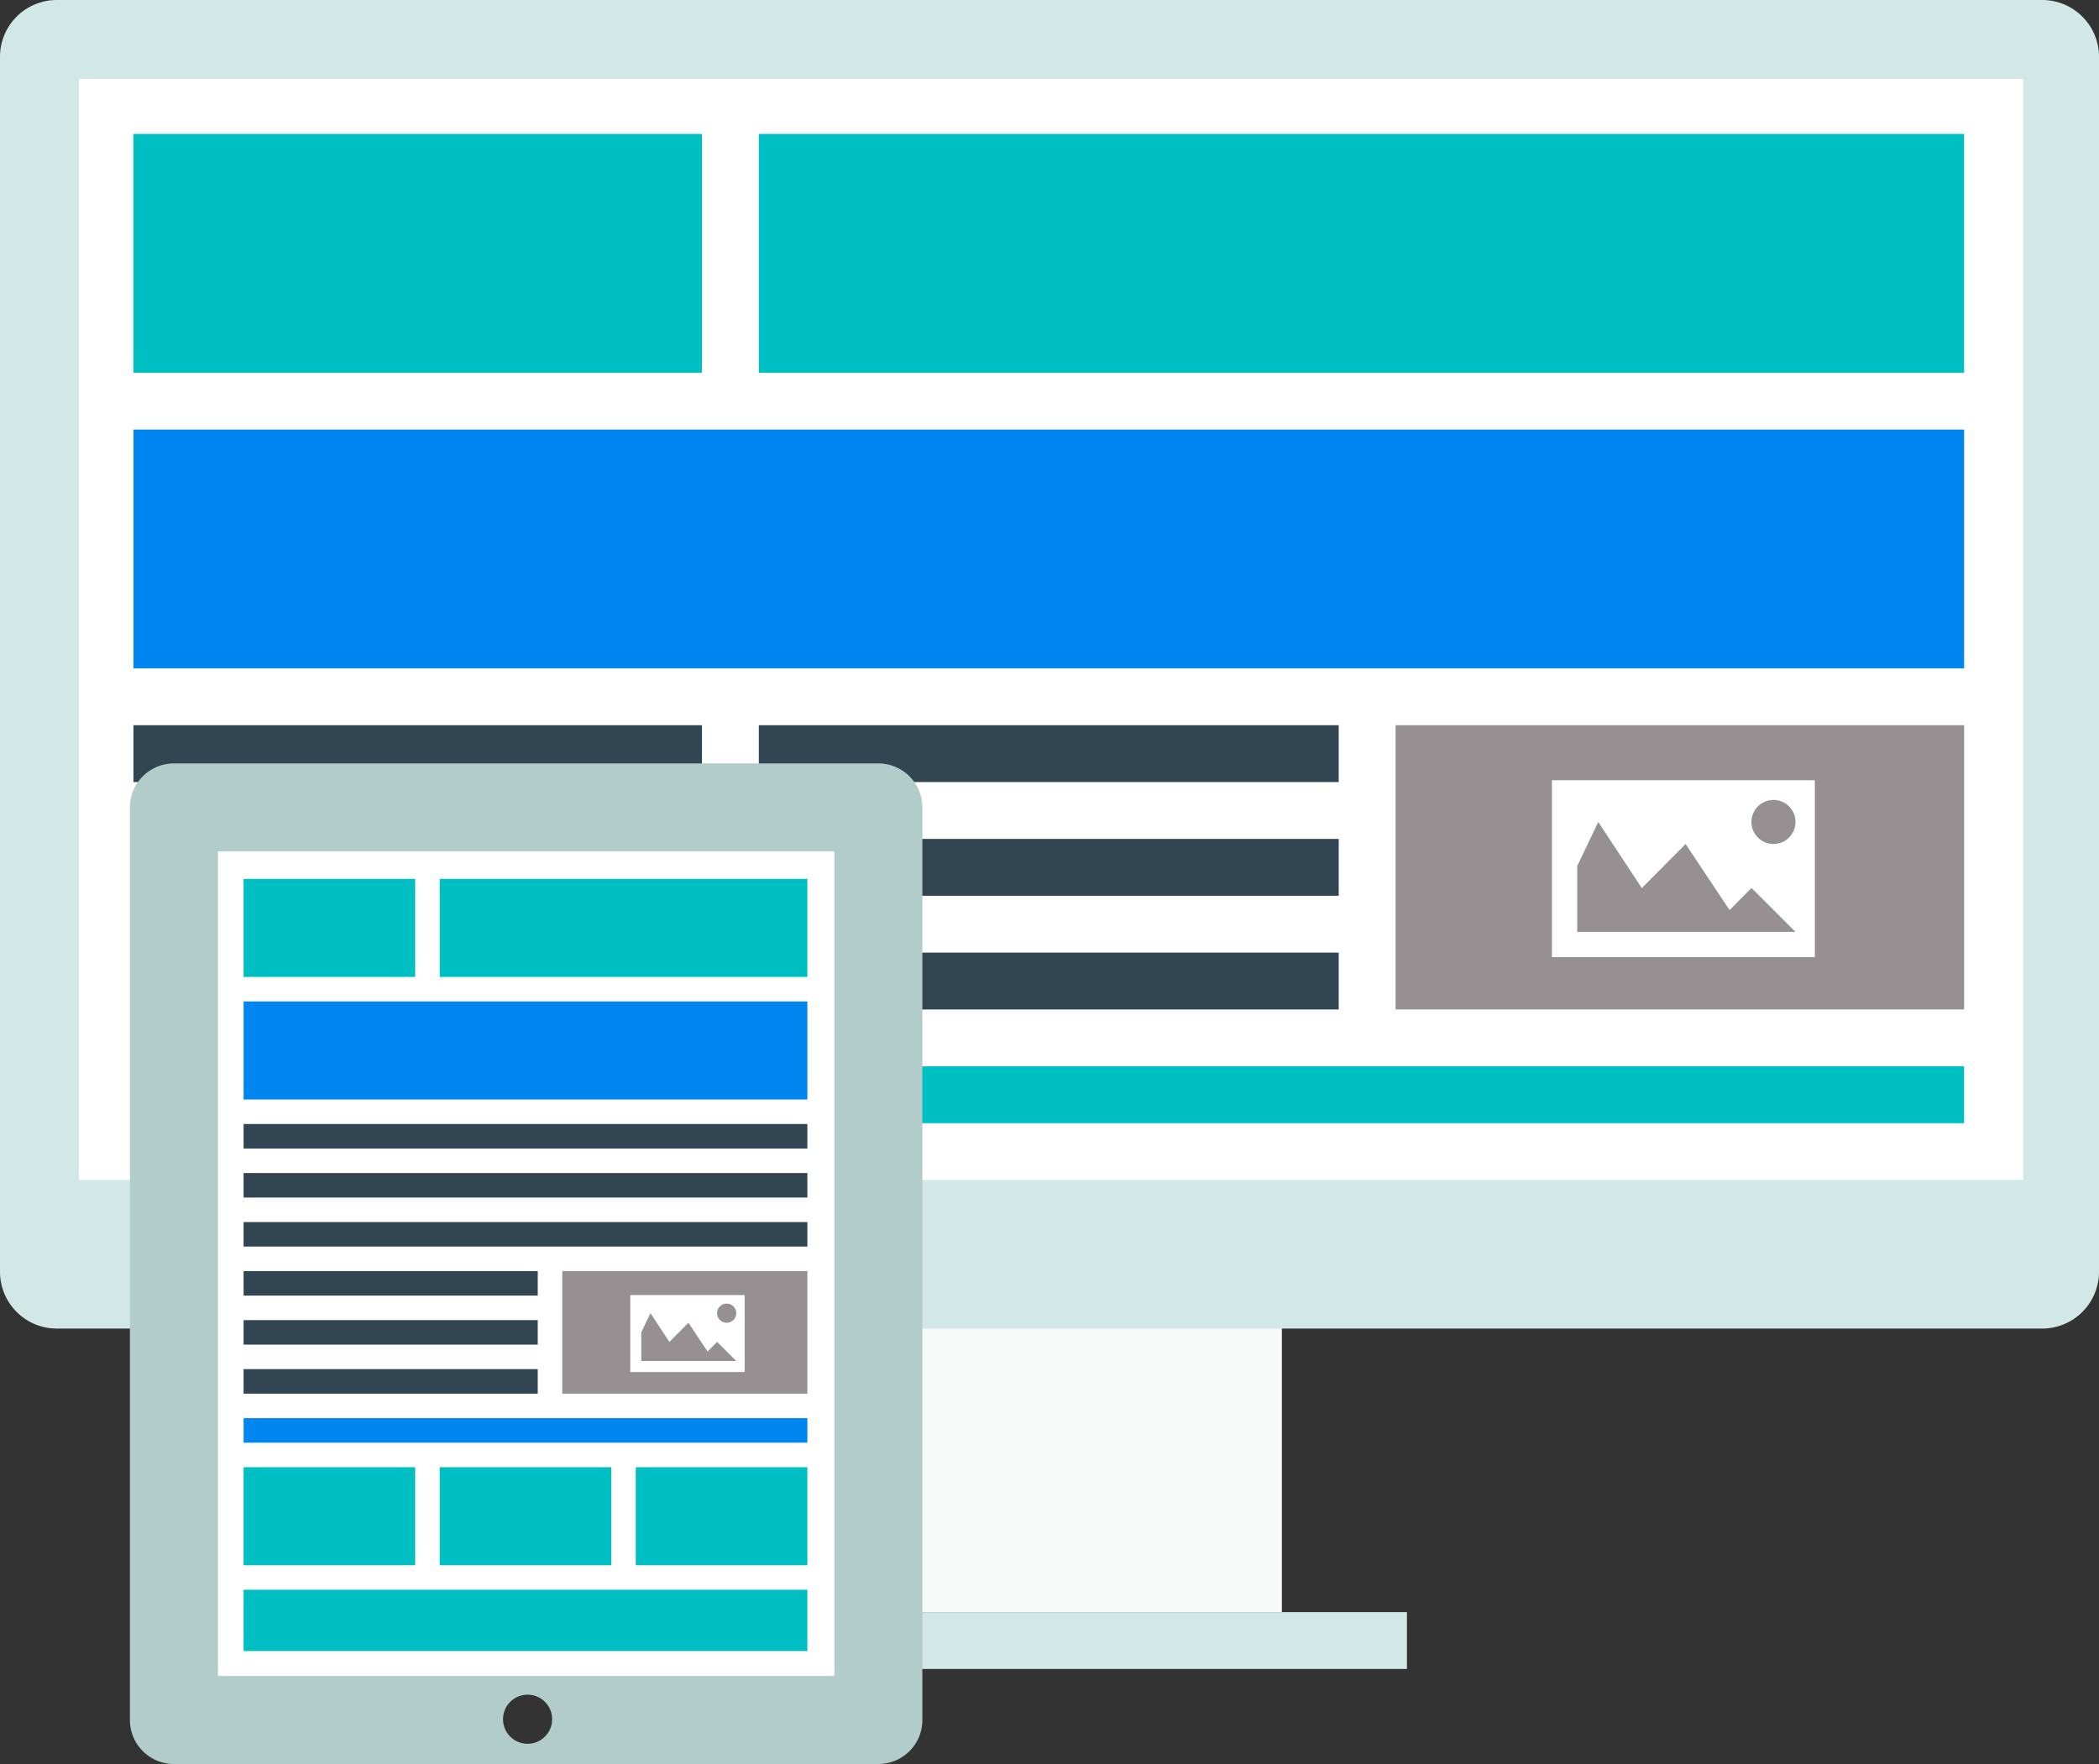 <svg viewBox="0 0 799.192 671.648" xmlns="http://www.w3.org/2000/svg"><rect x="0" y="0" width="799.192" height="671.648" fill="#333333" stroke="none"/><path d="m310.566 496.921h177.504v116.893h-177.504z" fill="#f6f9f8"/><path d="m23.484 25.408h756.077v431.162h-756.077z" fill="#fff"/><path d="m778.37 1h-755.94a21.622 21.622 0 0 0 -21.622 21.621v462.6a21.63 21.63 0 0 0 21.622 21.629h755.94a21.632 21.632 0 0 0 21.63-21.63v-462.599a21.625 21.625 0 0 0 -21.63-21.621zm-7.238 449.255h-740.297v-419.228h740.3v419.228z" fill="#d1e8e6" transform="translate(-.808 -1)"/><path d="m50.805 50.997h216.468v90.917h-216.468z" fill="#00bfc2"/><path d="m50.805 163.56h697.027v90.917h-697.027z" fill="#0086f0"/><path d="m50.805 406.004h697.027v21.647h-697.027z" fill="#00bfc2"/><path d="m288.919 50.997h458.912v90.917h-458.912z" fill="#00bfc2"/><path d="m50.805 276.123h216.468v21.647h-216.468z" fill="#324553"/><path d="m288.919 276.123h220.797v21.647h-220.797z" fill="#324553"/><path d="m531.363 276.123h216.468v108.234h-216.468z" fill="#969092"/><path d="m50.805 319.417h216.468v21.647h-216.468z" fill="#324553"/><path d="m288.919 319.417h220.797v21.647h-220.797z" fill="#324553"/><path d="m50.805 362.711h216.468v21.647h-216.468z" fill="#324553"/><path d="m288.919 362.711h220.797v21.647h-220.797z" fill="#324553"/><path d="m591.709 298.073v67.369h100.091v-67.369h-100.1zm84.346 7.5a8.387 8.387 0 1 1 -8.388 8.388 8.387 8.387 0 0 1 8.388-8.384zm-74.72 50.24v-25.071l8.008-16.776 16.578 25.164 16.679-16.779 16.726 25.164 8.363-8.428 16.751 16.73h-83.104z" fill="#fff" transform="translate(-.808 -1)"/><path d="m262.943 613.813h272.75v21.647h-272.75z" fill="#d1e8e6"/><path d="m72.963 318.342h250.196v323.707h-250.196z" fill="#fff"/><path d="m335.236 291.676h-268.201a16.762 16.762 0 0 0 -16.765 16.761v347.445a16.763 16.763 0 0 0 16.766 16.766h268.2a16.763 16.763 0 0 0 16.764-16.766v-347.445a16.762 16.762 0 0 0 -16.764-16.761zm-133.542 373.266a9.347 9.347 0 1 1 9.338-9.342 9.358 9.358 0 0 1 -9.338 9.342zm116.781-25.821h-234.675v-313.921h234.675z" fill="#b2ccc9" transform="translate(-.808 -1)"/><g fill="#00bfc2"><path d="m92.747 334.638h65.331v37.332h-65.331z"/><path d="m92.747 558.631h65.331v37.332h-65.331z"/><path d="m167.412 558.631h65.331v37.332h-65.331z"/><path d="m242.076 558.631h65.331v37.332h-65.331z"/></g><path d="m92.747 381.304h214.659v37.332h-214.659z" fill="#0086f0"/><path d="m92.747 427.969h214.659v9.333h-214.659z" fill="#324553"/><path d="m92.747 446.635h214.659v9.333h-214.659z" fill="#324553"/><path d="m92.747 465.301h214.659v9.333h-214.659z" fill="#324553"/><path d="m92.747 539.965h214.659v9.333h-214.659z" fill="#0086f0"/><path d="m92.747 483.967h111.996v9.333h-111.996z" fill="#324553"/><path d="m92.747 502.633h111.996v9.333h-111.996z" fill="#324553"/><path d="m92.747 521.299h111.996v9.333h-111.996z" fill="#324553"/><path d="m167.412 334.638h139.995v37.332h-139.995z" fill="#00bfc2"/><path d="m92.747 605.296h214.659v23.333h-214.659z" fill="#00bfc2"/><path d="m214.077 483.967h93.33v46.665h-93.33z" fill="#969092"/><path d="m240.788 494.081v29.312h43.55v-29.312zm36.7 3.267a3.648 3.648 0 1 1 -3.65 3.65 3.648 3.648 0 0 1 3.648-3.65zm-32.51 21.852v-10.91l3.484-7.3 7.212 10.947 7.26-7.3 7.276 10.951 3.639-3.669 7.287 7.278h-36.158z" fill="#fff" transform="translate(-.808 -1)"/></svg>